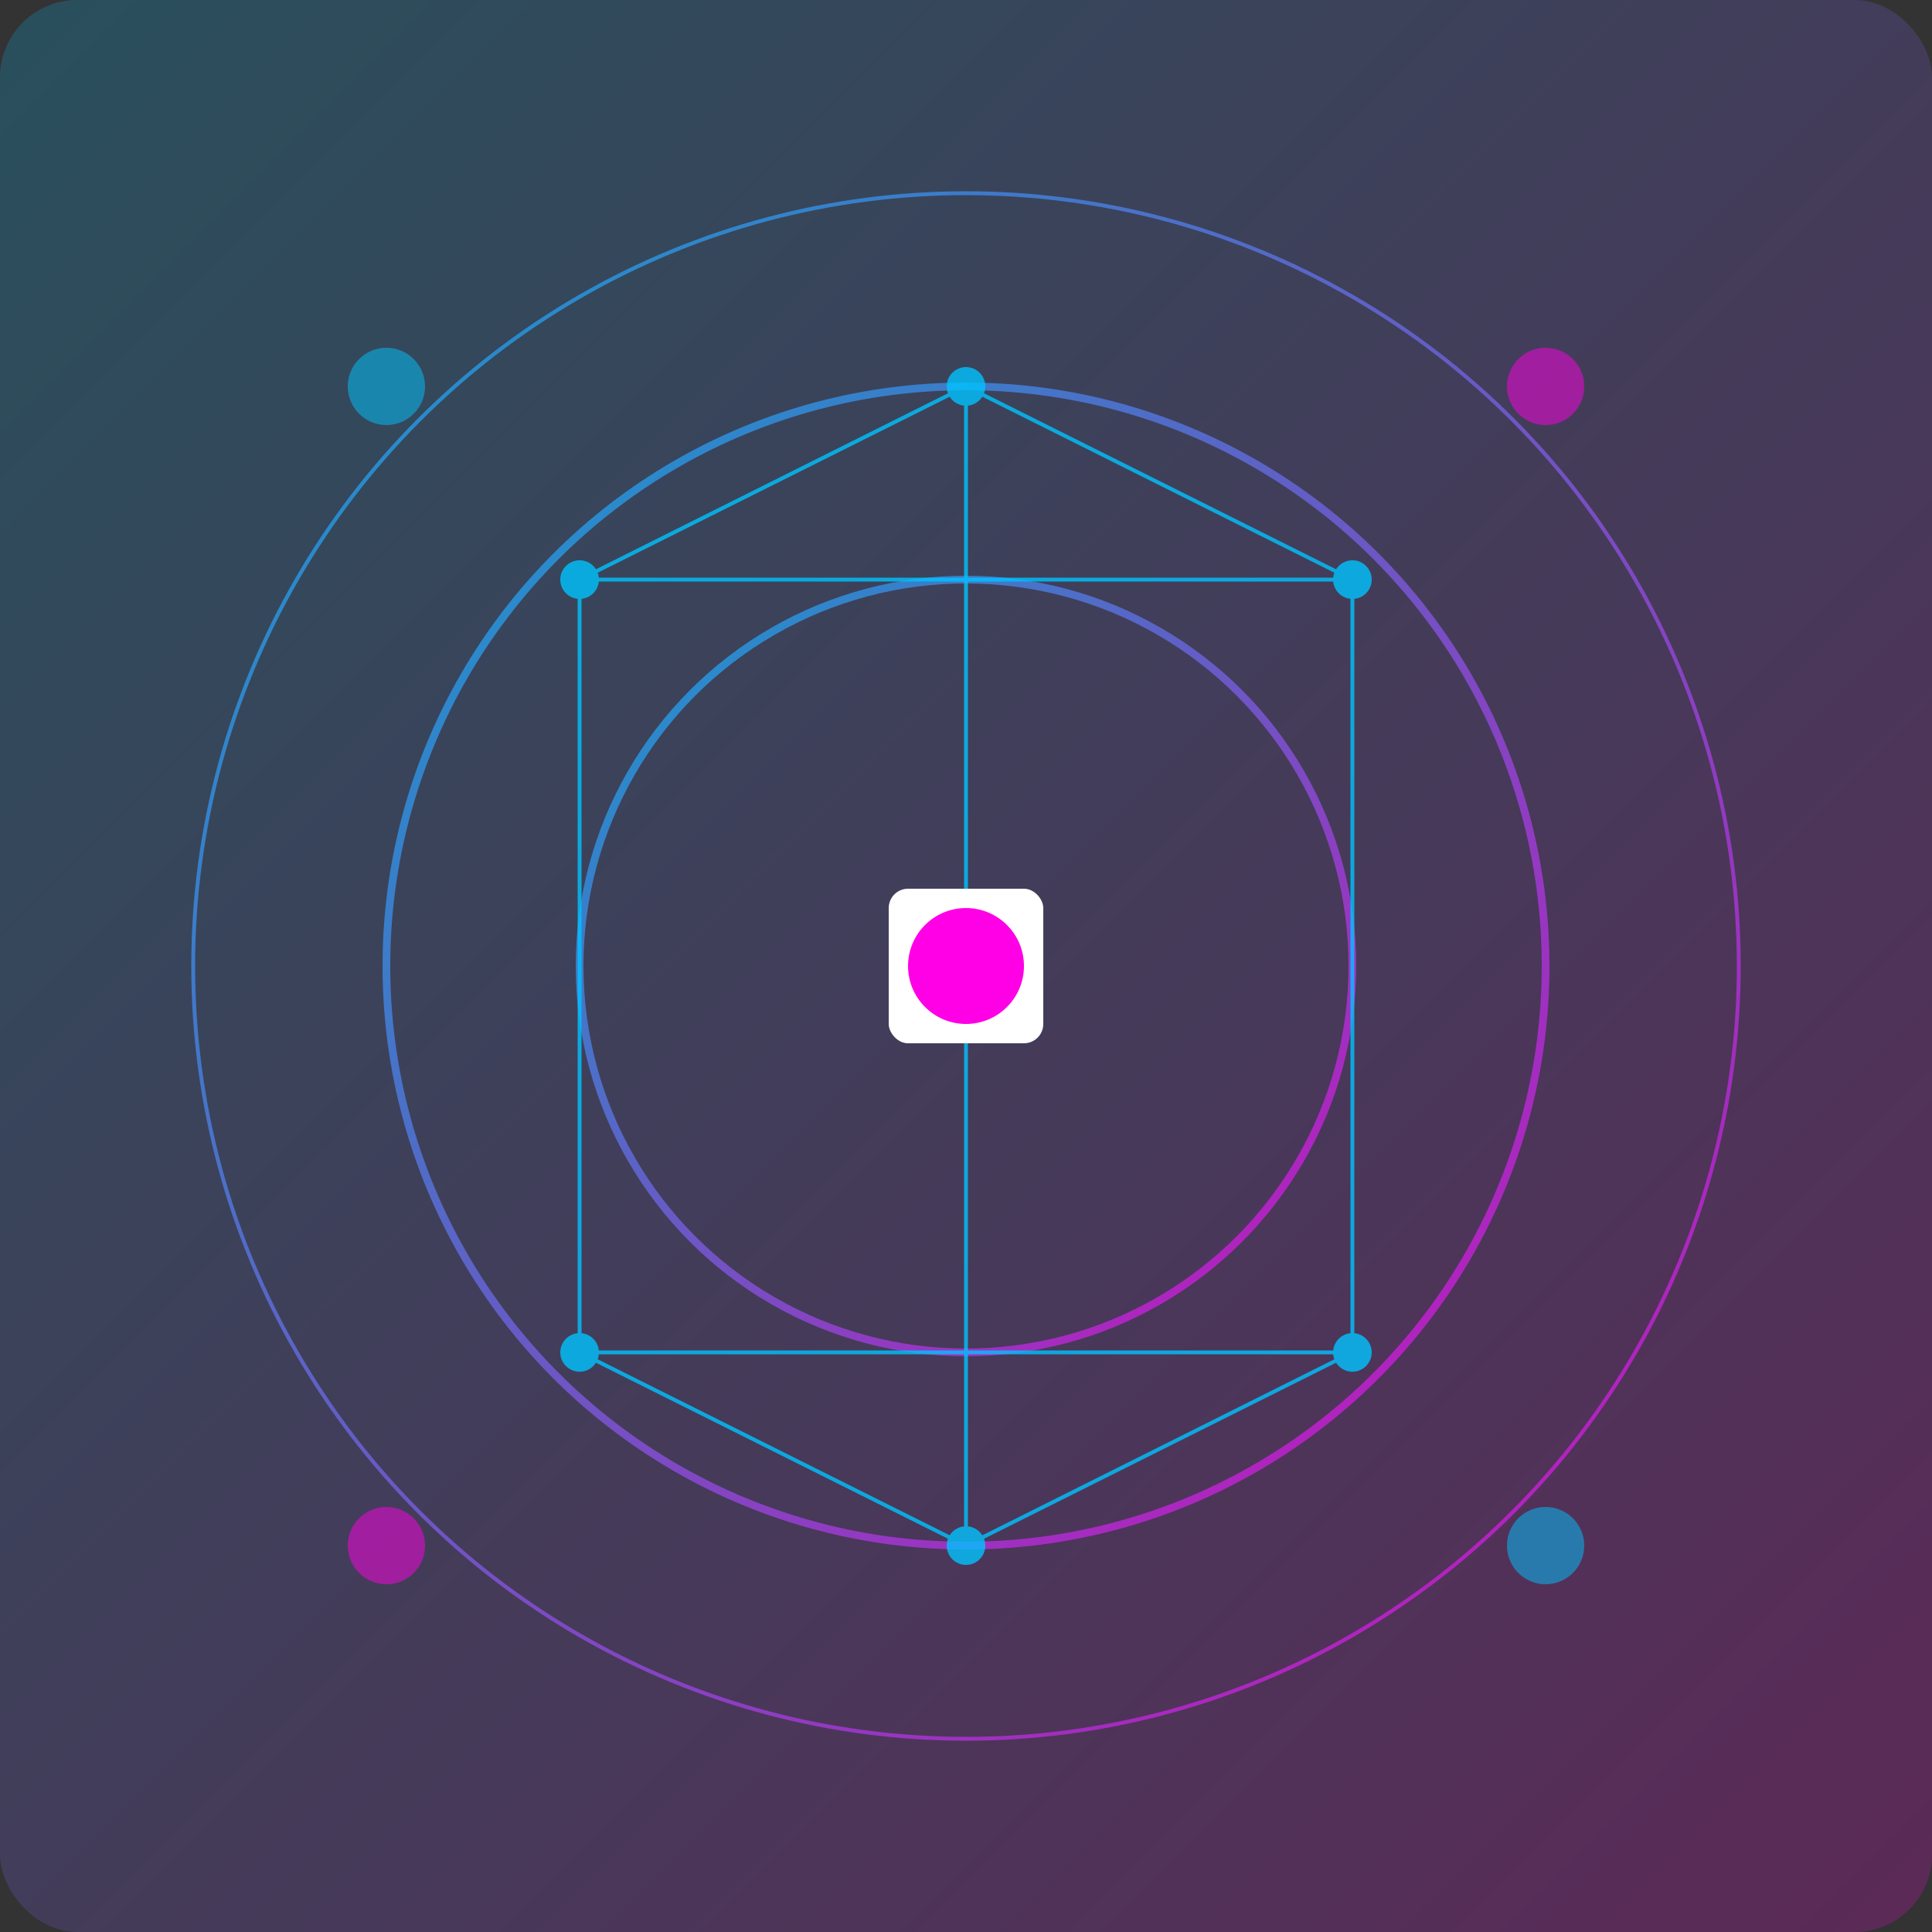 <svg width="500" height="500" xmlns="http://www.w3.org/2000/svg">
  <rect width="100%" height="100%" fill="#333333" stroke="none"/>
  <!-- 背景渐变 -->
  <defs>
    <linearGradient id="bg-gradient" x1="0%" y1="0%" x2="100%" y2="100%">
      <stop offset="0%" stop-color="#00c3ff" stop-opacity="0.2" />
      <stop offset="100%" stop-color="#ff00e6" stop-opacity="0.2" />
    </linearGradient>
    <linearGradient id="circle-gradient" x1="0%" y1="0%" x2="100%" y2="100%">
      <stop offset="0%" stop-color="#00c3ff" stop-opacity="0.7" />
      <stop offset="100%" stop-color="#ff00e6" stop-opacity="0.7" />
    </linearGradient>
  </defs>
  
  <!-- 主背景 -->
  <rect width="100%" height="100%" fill="url(#bg-gradient)" rx="20" ry="20" />
  
  <!-- 装饰圆圈 -->
  <circle cx="250" cy="250" r="150" fill="none" stroke="url(#circle-gradient)" stroke-width="2" />
  <circle cx="250" cy="250" r="100" fill="none" stroke="url(#circle-gradient)" stroke-width="2" />
  <circle cx="250" cy="250" r="200" fill="none" stroke="url(#circle-gradient)" stroke-width="1" />
  
  <!-- 科技元素 -->
  <g fill="#00c3ff" opacity="0.8">
    <!-- 连接线和节点 -->
    <circle cx="150" cy="150" r="5" />
    <circle cx="350" cy="150" r="5" />
    <circle cx="150" cy="350" r="5" />
    <circle cx="350" cy="350" r="5" />
    <circle cx="250" cy="100" r="5" />
    <circle cx="250" cy="400" r="5" />
    
    <line x1="150" y1="150" x2="350" y2="150" stroke="#00c3ff" stroke-width="1" />
    <line x1="150" y1="350" x2="350" y2="350" stroke="#00c3ff" stroke-width="1" />
    <line x1="150" y1="150" x2="150" y2="350" stroke="#00c3ff" stroke-width="1" />
    <line x1="350" y1="150" x2="350" y2="350" stroke="#00c3ff" stroke-width="1" />
    <line x1="250" y1="100" x2="250" y2="400" stroke="#00c3ff" stroke-width="1" />
    <line x1="150" y1="150" x2="250" y2="100" stroke="#00c3ff" stroke-width="1" />
    <line x1="350" y1="150" x2="250" y2="100" stroke="#00c3ff" stroke-width="1" />
    <line x1="150" y1="350" x2="250" y2="400" stroke="#00c3ff" stroke-width="1" />
    <line x1="350" y1="350" x2="250" y2="400" stroke="#00c3ff" stroke-width="1" />
  </g>
  
  <!-- 中心图标 -->
  <g fill="#ffffff">
    <rect x="230" y="230" width="40" height="40" rx="5" ry="5" />
    <circle cx="250" cy="250" r="15" fill="#ff00e6" />
  </g>
  
  <!-- 装饰元素 -->
  <g opacity="0.5">
    <circle cx="100" cy="100" r="10" fill="#00c3ff" />
    <circle cx="400" cy="100" r="10" fill="#ff00e6" />
    <circle cx="100" cy="400" r="10" fill="#ff00e6" />
    <circle cx="400" cy="400" r="10" fill="#00c3ff" />
  </g>
</svg>
